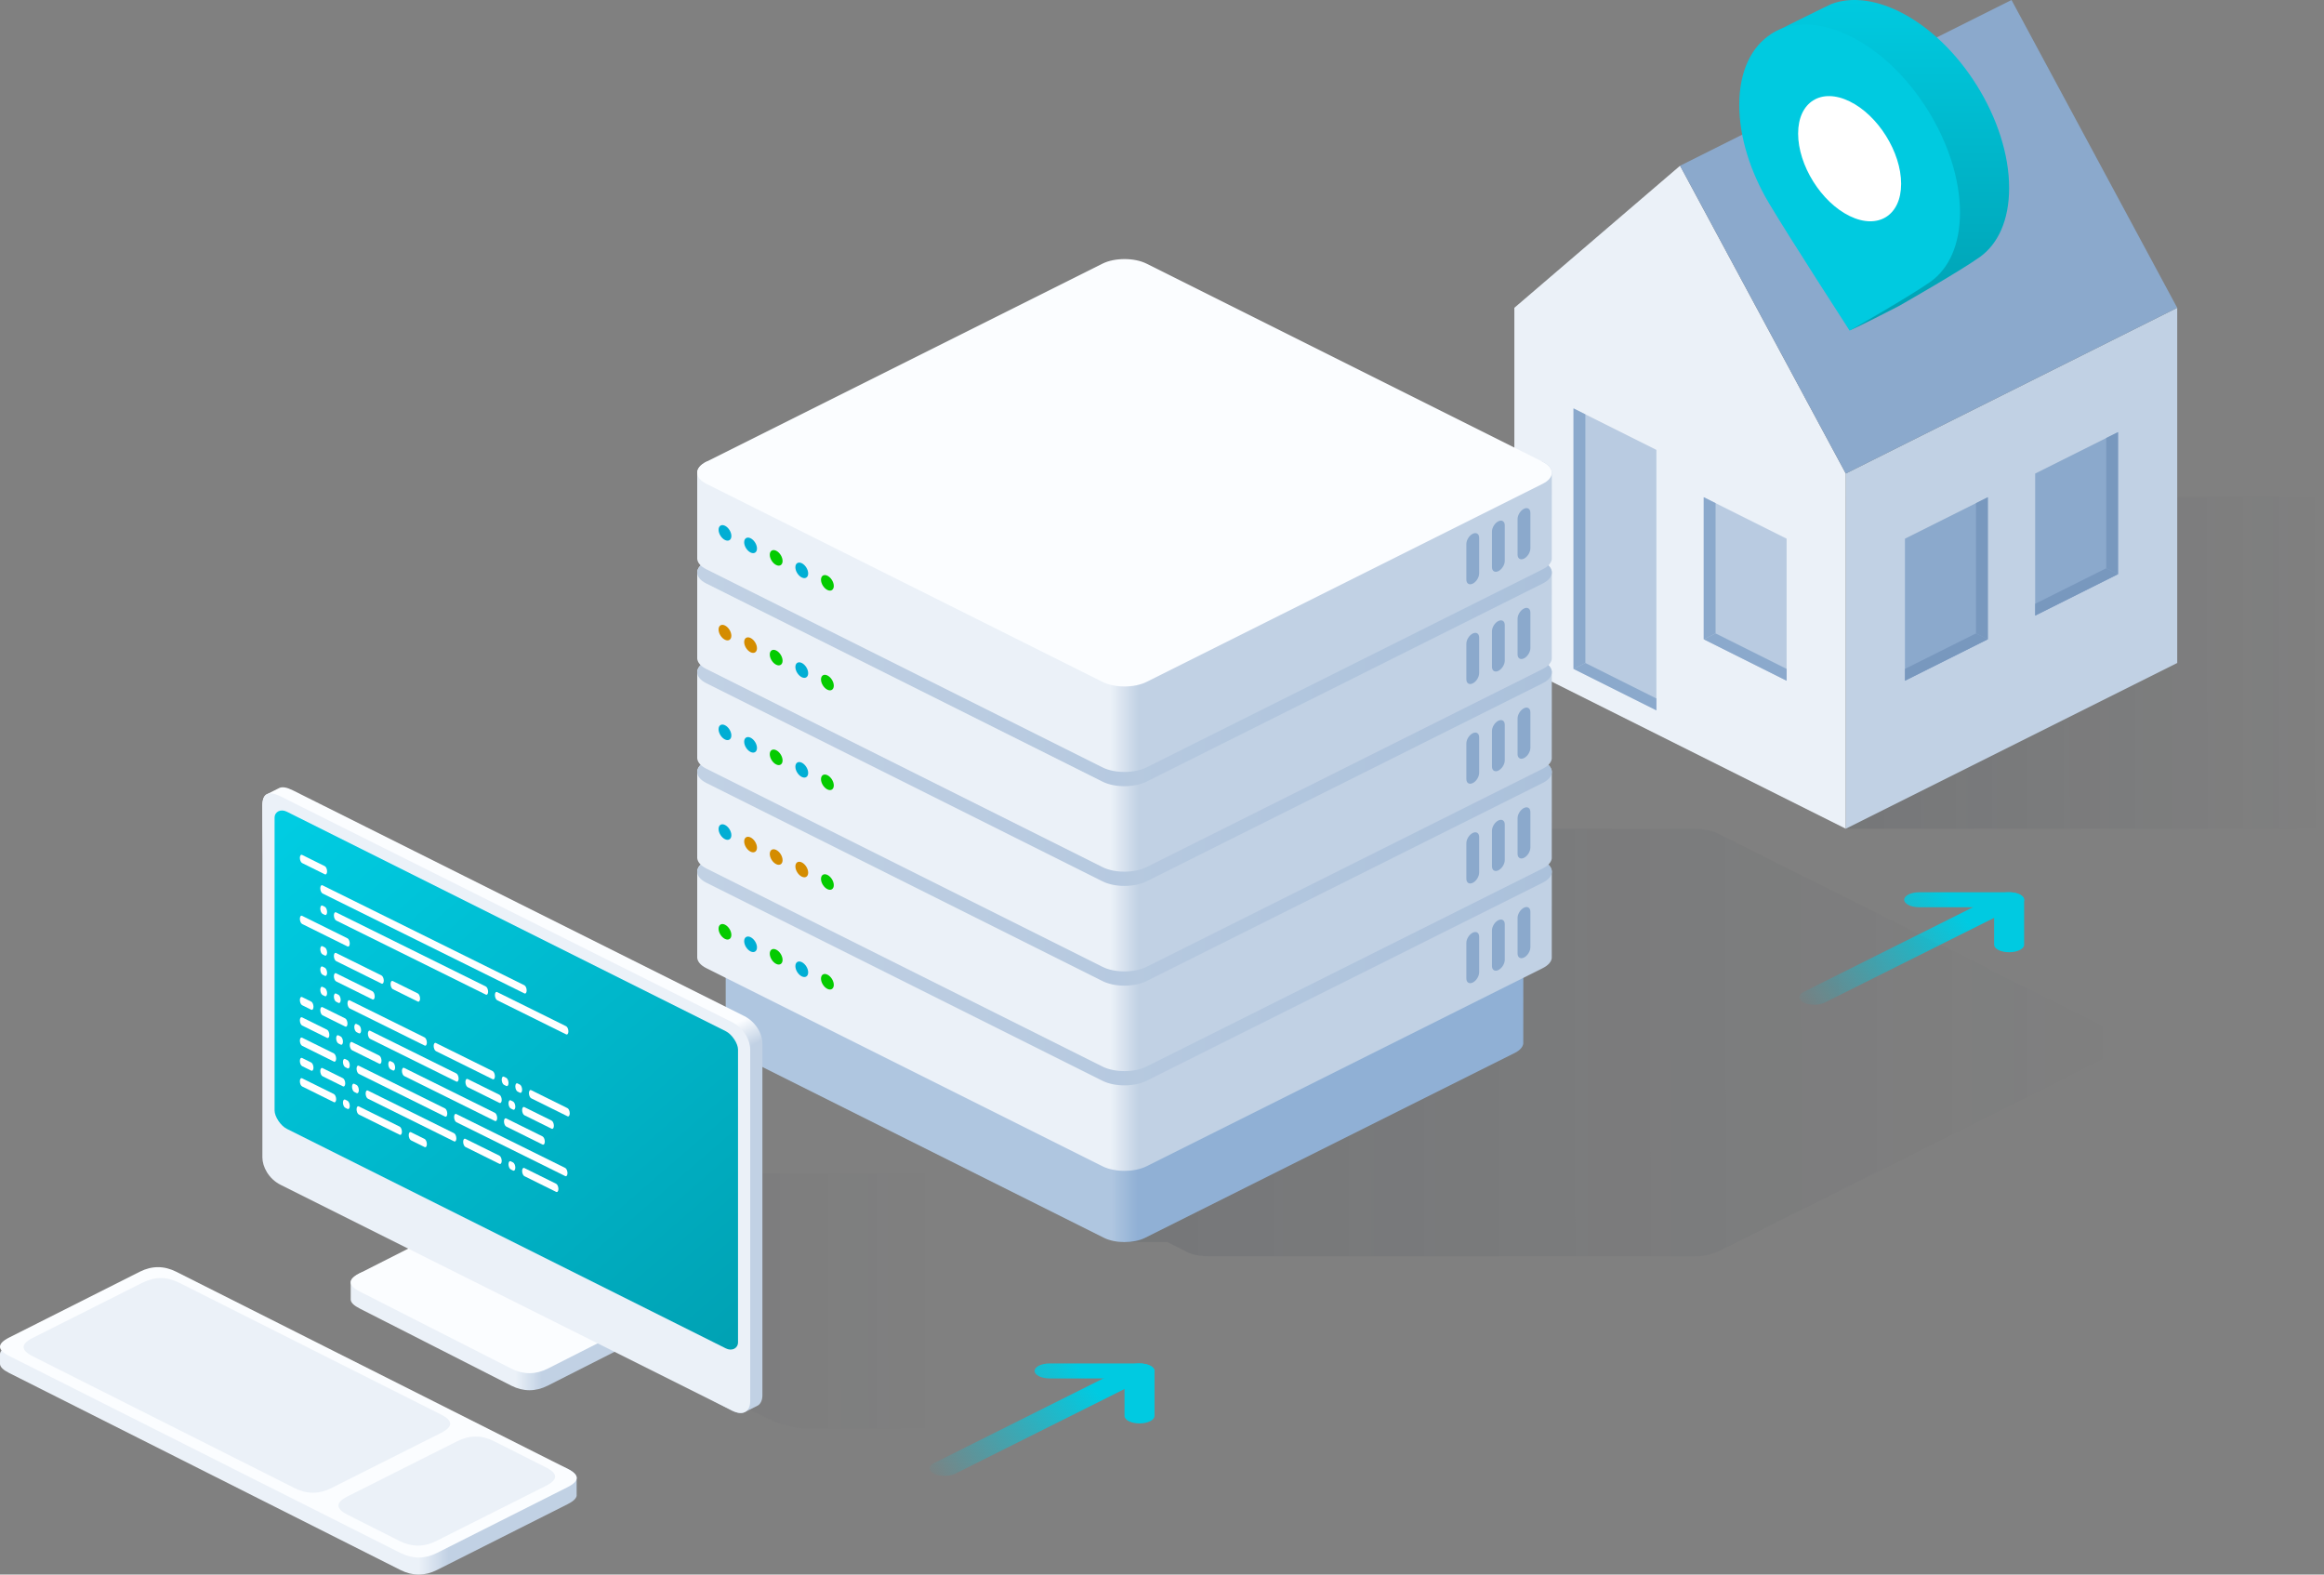<svg width="310" height="210" viewBox="0 0 310 210" fill="none" xmlns="http://www.w3.org/2000/svg">
<rect x="0" y="0" width="310" height="210" fill="#808080" stroke="none"/>
<path fill-rule="evenodd" clip-rule="evenodd" d="M153.414 182.133C154.195 182.524 154.195 183.157 153.414 183.547L127.414 196.547C126.633 196.938 125.366 196.938 124.585 196.547C123.804 196.157 123.804 195.524 124.585 195.133L150.585 182.133C151.366 181.743 152.633 181.743 153.414 182.133Z" fill="url(#paint0_linear_220_372)"/>
<path fill-rule="evenodd" clip-rule="evenodd" d="M138 182.84C138 182.288 138.895 181.84 140 181.84H152C153.104 181.84 154 182.288 154 182.84V188.84C154 189.392 153.104 189.84 152 189.84C150.895 189.84 150 189.392 150 188.84V183.84H140C138.895 183.84 138 183.392 138 182.84Z" fill="url(#paint1_linear_220_372)"/>
<path fill-rule="evenodd" clip-rule="evenodd" d="M269.414 119.293C270.195 119.683 270.195 120.317 269.414 120.707L243.414 133.707C242.633 134.098 241.366 134.098 240.585 133.707C239.804 133.317 239.804 132.683 240.585 132.293L266.585 119.293C267.366 118.902 268.633 118.902 269.414 119.293Z" fill="url(#paint2_linear_220_372)"/>
<path fill-rule="evenodd" clip-rule="evenodd" d="M254 120C254 119.448 254.895 119 256 119H268C269.104 119 270 119.448 270 120V126C270 126.552 269.104 127 268 127C266.895 127 266 126.552 266 126V121H256C254.895 121 254 120.552 254 120Z" fill="url(#paint3_linear_220_372)"/>
<path d="M246.21 66.315H310V110.526H246.21V66.315Z" fill="url(#paint4_linear_220_372)"/>
<path d="M246.211 110.526L202 88.421V41.052L224.105 22.105L246.211 63.158V110.526Z" fill="#EBF1F8"/>
<path d="M290.421 88.421L246.21 110.526V63.158L290.421 41.053V88.421Z" fill="#C1D1E4"/>
<path d="M268.316 0L224.105 22.105L246.21 63.158L290.421 41.053L268.316 0Z" fill="#8BA9CC"/>
<path d="M209.895 54.474V89.211L220.947 94.737V60L209.895 54.474Z" fill="#B9CBE1"/>
<path d="M211.474 88.421L209.895 89.21L220.947 94.737V93.158L211.474 88.421Z" fill="#8BA9CC"/>
<path d="M211.474 88.421L209.895 89.21V54.474L211.474 55.263V88.421Z" fill="#8BA9CC"/>
<path d="M227.263 66.315V85.263L238.316 90.789V71.842L227.263 66.315Z" fill="#B9CBE1"/>
<path d="M228.842 84.474L227.263 85.263L238.316 90.789V89.21L228.842 84.474Z" fill="#8BA9CC"/>
<path d="M228.842 84.473L227.263 85.263V66.315L228.842 67.105V84.473Z" fill="#8BA9CC"/>
<path d="M265.158 66.315V85.263L254.105 90.789V71.842L265.158 66.315Z" fill="#8BA9CC"/>
<path d="M263.579 84.474L265.158 85.263L254.105 90.789V89.21L263.579 84.474Z" fill="#7898BE"/>
<path d="M263.579 84.473L265.158 85.263V66.315L263.579 67.105V84.473Z" fill="#7898BE"/>
<path d="M282.526 57.632V76.579L271.473 82.105V63.158L282.526 57.632Z" fill="#8BA9CC"/>
<path d="M280.947 75.789L282.526 76.579L271.474 82.105V80.526L280.947 75.789Z" fill="#7898BE"/>
<path d="M280.947 75.79L282.526 76.579V57.632L280.947 58.421V75.79Z" fill="#7898BE"/>
<path d="M155.7 165.654H150L198.45 110.554H226C227.52 110.554 228.533 110.871 228.85 111.029L282.05 137.629C282.367 137.788 283 138.294 283 139.054C283 139.814 282.367 140.321 282.05 140.479L229.8 166.604C227.9 167.554 226.95 167.554 226 167.554H161.4C160.767 167.554 159.31 167.459 158.55 167.079L155.7 165.654Z" fill="url(#paint5_linear_220_372)"/>
<path d="M97.935 140.424C97.211 140.063 96.834 139.593 96.802 139.119C96.799 139.076 96.799 126.492 96.802 126.449C96.834 125.975 97.211 125.506 97.935 125.144L147.259 111.122C148.773 110.365 151.226 110.365 152.74 111.122L202.065 125.144C202.784 125.504 203.161 125.969 203.197 126.44C203.202 126.51 203.2 139.12 203.19 139.19C203.127 139.64 202.752 140.081 202.065 140.424L152.74 165.087C151.226 165.843 148.773 165.843 147.259 165.087L97.935 140.424Z" fill="url(#paint6_linear_220_372)"/>
<path d="M94.216 129.122C93.441 128.735 93.036 128.232 93.002 127.724C92.999 127.678 92.999 116.231 93.002 116.184C93.036 115.677 93.441 115.174 94.216 114.786L147.064 99.762C148.686 98.952 151.315 98.952 152.936 99.762L205.784 114.786C206.554 115.171 206.959 115.67 206.997 116.175C207.003 116.25 207 127.725 206.99 127.8C206.923 128.282 206.521 128.754 205.784 129.122L152.936 155.546C151.315 156.357 148.686 156.357 147.064 155.546L94.216 129.122Z" fill="url(#paint7_linear_220_372)"/>
<path d="M94.216 117.722C92.595 116.911 92.595 115.597 94.216 114.786L147.064 88.362C148.686 87.551 151.315 87.551 152.936 88.362L205.784 114.786C207.406 115.597 207.406 116.911 205.784 117.722L152.936 144.146C151.315 144.957 148.686 144.957 147.064 144.146L94.216 117.722Z" fill="url(#paint8_linear_220_372)"/>
<path d="M94.216 115.822C93.441 115.434 93.036 114.932 93.002 114.424C92.999 114.377 92.999 102.931 93.002 102.884C93.036 102.376 93.441 101.874 94.216 101.486L147.064 86.462C148.686 85.651 151.315 85.651 152.936 86.462L205.784 101.486C206.554 101.871 206.959 102.37 206.997 102.874C207.003 102.95 207 114.425 206.99 114.5C206.923 114.982 206.521 115.454 205.784 115.822L152.936 142.246C151.315 143.057 148.686 143.057 147.064 142.246L94.216 115.822Z" fill="url(#paint9_linear_220_372)"/>
<path d="M94.216 104.423C92.595 103.612 92.595 102.298 94.216 101.487L147.064 75.063C148.686 74.252 151.315 74.252 152.936 75.063L205.784 101.487C207.406 102.298 207.406 103.612 205.784 104.423L152.936 130.847C151.315 131.658 148.686 131.658 147.064 130.847L94.216 104.423Z" fill="url(#paint10_linear_220_372)"/>
<path d="M94.216 102.523C93.441 102.135 93.036 101.633 93.002 101.125C92.999 101.078 92.999 89.632 93.002 89.585C93.036 89.077 93.441 88.575 94.216 88.187L147.064 73.163C148.686 72.352 151.315 72.352 152.936 73.163L205.784 88.187C206.554 88.572 206.959 89.071 206.997 89.575C207.003 89.65 207 101.126 206.99 101.201C206.923 101.682 206.521 102.155 205.784 102.523L152.936 128.947C151.315 129.758 148.686 129.758 147.064 128.947L94.216 102.523Z" fill="url(#paint11_linear_220_372)"/>
<path d="M94.216 91.121C92.595 90.311 92.595 88.996 94.216 88.185L147.064 61.761C148.686 60.951 151.315 60.951 152.936 61.761L205.784 88.185C207.406 88.996 207.406 90.311 205.784 91.121L152.936 117.545C151.315 118.356 148.686 118.356 147.064 117.545L94.216 91.121Z" fill="url(#paint12_linear_220_372)"/>
<path d="M94.216 89.222C93.441 88.835 93.036 88.332 93.002 87.824C92.999 87.778 92.999 76.331 93.002 76.284C93.036 75.776 93.441 75.274 94.216 74.886L147.064 59.862C148.686 59.051 151.315 59.051 152.936 59.862L205.784 74.886C206.554 75.271 206.959 75.77 206.997 76.275C207.003 76.35 207 87.825 206.99 87.9C206.923 88.382 206.521 88.854 205.784 89.222L152.936 115.646C151.315 116.457 148.686 116.457 147.064 115.646L94.216 89.222Z" fill="url(#paint13_linear_220_372)"/>
<path d="M94.216 77.822C92.595 77.012 92.595 75.697 94.216 74.886L147.064 48.462C148.686 47.652 151.315 47.652 152.936 48.462L205.784 74.886C207.406 75.697 207.406 77.012 205.784 77.822L152.936 104.246C151.315 105.057 148.686 105.057 147.064 104.246L94.216 77.822Z" fill="url(#paint14_linear_220_372)"/>
<path d="M94.216 75.922C93.441 75.534 93.036 75.032 93.002 74.524C92.999 74.477 92.999 63.031 93.002 62.984C93.036 62.476 93.441 61.974 94.216 61.586L147.064 46.562C148.686 45.751 151.315 45.751 152.936 46.562L205.784 61.586C206.554 61.971 206.959 62.47 206.997 62.974C207.003 63.049 207 74.525 206.99 74.6C206.923 75.081 206.521 75.554 205.784 75.922L152.936 102.346C151.315 103.157 148.686 103.157 147.064 102.346L94.216 75.922Z" fill="url(#paint15_linear_220_372)"/>
<path d="M94.216 64.522C92.595 63.711 92.595 62.397 94.216 61.586L147.064 35.162C148.686 34.351 151.315 34.351 152.936 35.162L205.784 61.586C207.406 62.397 207.406 63.711 205.784 64.522L152.936 90.946C151.315 91.757 148.686 91.757 147.064 90.946L94.216 64.522Z" fill="#FBFDFF"/>
<path d="M268 25.071C268 29.372 266.511 32.559 264.074 34.293C261.385 36.207 253.277 40.823 253.277 40.823C253.277 40.823 246.835 44.158 246.744 44.017C244.146 39.975 244.281 26.8 242.48 23.761C240.044 19.65 238.554 15.01 238.554 10.709C238.554 5.845 233.907 5.681 236.934 4.157C237.208 4.019 244.045 0.62 244.337 0.513C246.816 -0.388 249.915 -0.131 253.277 1.509C261.408 5.475 268 16.024 268 25.071Z" fill="url(#paint16_linear_220_372)"/>
<path d="M261.446 28.346C261.446 32.646 259.957 35.833 257.52 37.568C254.831 39.481 246.723 44.098 246.723 44.098C246.723 44.098 238.615 31.573 235.926 27.036C233.49 22.925 232 18.285 232 13.984C232 4.937 238.592 0.818 246.723 4.784C254.854 8.75 261.446 19.299 261.446 28.346Z" fill="#00CAE0"/>
<path d="M253.594 24.517C253.594 28.739 250.518 30.661 246.724 28.81C242.929 26.959 239.853 22.037 239.853 17.815C239.853 13.593 242.929 11.671 246.724 13.521C250.518 15.372 253.594 20.295 253.594 24.517Z" fill="white"/>
<circle cx="0.95" cy="0.95" r="0.95" transform="matrix(0.899 0.438 0 1 95.852 69.704)" fill="#00AED4"/>
<circle cx="0.95" cy="0.95" r="0.95" transform="matrix(0.899 0.438 0 1 99.266 71.37)" fill="#00AED4"/>
<circle cx="0.95" cy="0.95" r="0.95" transform="matrix(0.899 0.438 0 1 102.682 73.037)" fill="#04CB00"/>
<circle cx="0.95" cy="0.95" r="0.95" transform="matrix(0.899 0.438 0 1 106.096 74.701)" fill="#00AED4"/>
<circle cx="0.95" cy="0.95" r="0.95" transform="matrix(0.899 0.438 0 1 109.513 76.367)" fill="#04CB00"/>
<circle cx="0.95" cy="0.95" r="0.95" transform="matrix(0.899 0.438 0 1 95.849 83.005)" fill="#D48C00"/>
<circle cx="0.95" cy="0.95" r="0.95" transform="matrix(0.899 0.438 0 1 99.266 84.672)" fill="#D48C00"/>
<circle cx="0.95" cy="0.95" r="0.95" transform="matrix(0.899 0.438 0 1 102.681 86.338)" fill="#04CB00"/>
<circle cx="0.95" cy="0.95" r="0.95" transform="matrix(0.899 0.438 0 1 106.096 88.002)" fill="#00AED4"/>
<circle cx="0.95" cy="0.95" r="0.95" transform="matrix(0.899 0.438 0 1 109.513 89.668)" fill="#04CB00"/>
<circle cx="0.95" cy="0.95" r="0.95" transform="matrix(0.899 0.438 0 1 95.849 96.305)" fill="#00AED4"/>
<circle cx="0.95" cy="0.95" r="0.95" transform="matrix(0.899 0.438 0 1 99.266 97.971)" fill="#00AED4"/>
<circle cx="0.95" cy="0.95" r="0.95" transform="matrix(0.899 0.438 0 1 102.681 99.638)" fill="#04CB00"/>
<circle cx="0.95" cy="0.95" r="0.95" transform="matrix(0.899 0.438 0 1 106.096 101.303)" fill="#00AED4"/>
<circle cx="0.95" cy="0.95" r="0.95" transform="matrix(0.899 0.438 0 1 109.513 102.969)" fill="#04CB00"/>
<circle cx="0.95" cy="0.95" r="0.95" transform="matrix(0.899 0.438 0 1 95.85 109.605)" fill="#00AED4"/>
<circle cx="0.95" cy="0.95" r="0.95" transform="matrix(0.899 0.438 0 1 99.266 111.271)" fill="#D48C00"/>
<circle cx="0.95" cy="0.95" r="0.95" transform="matrix(0.899 0.438 0 1 102.681 112.936)" fill="#D48C00"/>
<circle cx="0.95" cy="0.95" r="0.95" transform="matrix(0.899 0.438 0 1 106.097 114.602)" fill="#D48C00"/>
<circle cx="0.95" cy="0.95" r="0.95" transform="matrix(0.899 0.438 0 1 109.513 116.268)" fill="#04CB00"/>
<circle cx="0.95" cy="0.95" r="0.95" transform="matrix(0.899 0.438 0 1 95.85 122.906)" fill="#04CB00"/>
<circle cx="0.95" cy="0.95" r="0.95" transform="matrix(0.899 0.438 0 1 99.267 124.573)" fill="#00AED4"/>
<circle cx="0.95" cy="0.95" r="0.95" transform="matrix(0.899 0.438 0 1 102.681 126.237)" fill="#04CB00"/>
<circle cx="0.95" cy="0.95" r="0.95" transform="matrix(0.899 0.438 0 1 106.097 127.902)" fill="#00AED4"/>
<circle cx="0.95" cy="0.95" r="0.95" transform="matrix(0.899 0.438 0 1 109.513 129.568)" fill="#04CB00"/>
<path d="M202.43 69.223C202.43 68.698 202.812 68.087 203.284 67.856C203.755 67.626 204.138 67.865 204.138 68.39V73.14C204.138 73.665 203.755 74.276 203.284 74.507C202.812 74.737 202.43 74.498 202.43 73.973V69.223Z" fill="#8BA9CC"/>
<path d="M199.015 70.889C199.015 70.364 199.397 69.752 199.868 69.522C200.34 69.292 200.722 69.531 200.722 70.056V74.806C200.722 75.331 200.34 75.942 199.868 76.172C199.397 76.402 199.015 76.163 199.015 75.639V70.889Z" fill="#8BA9CC"/>
<path d="M195.599 72.555C195.599 72.03 195.981 71.418 196.453 71.188C196.925 70.958 197.307 71.197 197.307 71.722V76.472C197.307 76.996 196.925 77.608 196.453 77.838C195.981 78.068 195.599 77.829 195.599 77.305V72.555Z" fill="#8BA9CC"/>
<path d="M202.43 82.524C202.43 81.999 202.812 81.387 203.284 81.157C203.755 80.927 204.138 81.166 204.138 81.691V86.441C204.138 86.966 203.755 87.577 203.284 87.807C202.812 88.037 202.43 87.799 202.43 87.274V82.524Z" fill="#8BA9CC"/>
<path d="M199.015 84.19C199.015 83.665 199.397 83.053 199.868 82.823C200.34 82.593 200.722 82.832 200.722 83.357V88.107C200.722 88.632 200.34 89.243 199.868 89.473C199.397 89.703 199.015 89.464 199.015 88.94V84.19Z" fill="#8BA9CC"/>
<path d="M195.599 85.856C195.599 85.331 195.981 84.719 196.453 84.489C196.925 84.259 197.307 84.498 197.307 85.023V89.773C197.307 90.297 196.925 90.909 196.453 91.139C195.981 91.369 195.599 91.13 195.599 90.606V85.856Z" fill="#8BA9CC"/>
<path d="M202.43 95.824C202.43 95.299 202.812 94.688 203.284 94.458C203.755 94.228 204.138 94.466 204.138 94.991V99.741C204.138 100.266 203.755 100.878 203.284 101.108C202.812 101.338 202.43 101.099 202.43 100.574V95.824Z" fill="#8BA9CC"/>
<path d="M199.015 97.49C199.015 96.965 199.397 96.353 199.868 96.123C200.34 95.893 200.722 96.132 200.722 96.657V101.407C200.722 101.932 200.34 102.543 199.868 102.773C199.397 103.003 199.015 102.765 199.015 102.24V97.49Z" fill="#8BA9CC"/>
<path d="M195.599 99.156C195.599 98.631 195.981 98.019 196.453 97.789C196.925 97.559 197.307 97.798 197.307 98.323V103.073C197.307 103.597 196.925 104.209 196.453 104.439C195.981 104.669 195.599 104.43 195.599 103.906V99.156Z" fill="#8BA9CC"/>
<path d="M202.43 109.124C202.43 108.6 202.812 107.988 203.284 107.758C203.755 107.528 204.138 107.767 204.138 108.292V113.042C204.138 113.566 203.755 114.178 203.284 114.408C202.812 114.638 202.43 114.399 202.43 113.874V109.124Z" fill="#8BA9CC"/>
<path d="M199.015 110.79C199.015 110.266 199.397 109.654 199.868 109.424C200.34 109.194 200.722 109.433 200.722 109.957V114.707C200.722 115.232 200.34 115.844 199.868 116.074C199.397 116.304 199.015 116.065 199.015 115.54V110.79Z" fill="#8BA9CC"/>
<path d="M195.599 112.456C195.599 111.931 195.981 111.32 196.453 111.09C196.925 110.86 197.307 111.099 197.307 111.623V116.373C197.307 116.898 196.925 117.51 196.453 117.74C195.981 117.97 195.599 117.731 195.599 117.206V112.456Z" fill="#8BA9CC"/>
<path d="M202.43 122.423C202.43 121.899 202.812 121.287 203.284 121.057C203.755 120.827 204.138 121.066 204.138 121.591V126.341C204.138 126.865 203.755 127.477 203.284 127.707C202.812 127.937 202.43 127.698 202.43 127.173V122.423Z" fill="#8BA9CC"/>
<path d="M199.015 124.089C199.015 123.565 199.397 122.953 199.868 122.723C200.34 122.493 200.722 122.732 200.722 123.256V128.006C200.722 128.531 200.34 129.143 199.868 129.373C199.397 129.603 199.015 129.364 199.015 128.839V124.089Z" fill="#8BA9CC"/>
<path d="M195.599 125.755C195.599 125.23 195.981 124.619 196.453 124.389C196.925 124.159 197.307 124.397 197.307 124.922V129.672C197.307 130.197 196.925 130.809 196.453 131.039C195.981 131.269 195.599 131.03 195.599 130.505V125.755Z" fill="#8BA9CC"/>
<path d="M16.636 171.887C18.263 171.069 19.89 171.069 21.516 171.887C23.143 172.705 74.081 195.069 75.708 195.887C76.451 196.261 76.855 196.635 76.919 197.009C76.931 197.08 76.931 199.423 76.919 199.493C76.855 199.867 76.451 200.241 75.708 200.615C74.081 201.433 59.918 208.568 58.291 209.386C56.665 210.204 55.038 210.204 53.411 209.386C51.784 208.568 2.846 183.931 1.22 183.113C0.433 182.717 0.027 182.322 0.001 181.926C-0.001 181.899 -0.001 180.599 0.001 180.572C0.027 180.177 0.433 179.781 1.22 179.385C2.521 178.731 4.706 177.887 16.636 171.887Z" fill="url(#paint17_linear_220_372)"/>
<path d="M23.516 169.614C21.89 168.795 20.263 168.795 18.636 169.614C6.706 175.614 2.521 177.73 1.22 178.385C-0.407 179.203 -0.407 180.021 1.22 180.84C2.846 181.658 51.784 206.295 53.411 207.113C55.038 207.931 56.665 207.931 58.291 207.113C59.918 206.295 74.081 199.16 75.708 198.342C77.334 197.524 77.334 196.705 75.708 195.887C74.081 195.069 25.143 170.432 23.516 169.614Z" fill="#FBFDFF"/>
<path d="M65.89 192.205C64.263 191.387 62.636 191.387 61.009 192.205L46.368 199.569C44.741 200.387 44.741 201.205 46.368 202.023C47.995 202.841 51.679 204.706 53.306 205.524C54.933 206.343 56.559 206.343 58.186 205.524L72.827 198.161C74.454 197.342 74.454 196.524 72.827 195.706C71.201 194.888 67.516 193.023 65.89 192.205Z" fill="#EBF1F8"/>
<path d="M23.889 171.069C22.262 170.251 20.636 170.251 19.009 171.069L4.368 178.433C2.741 179.251 2.741 180.069 4.368 180.888C5.995 181.706 37.679 197.653 39.306 198.471C40.932 199.29 42.559 199.29 44.186 198.471L58.827 191.108C60.454 190.289 60.454 189.471 58.827 188.653C57.2 187.835 25.516 171.887 23.889 171.069Z" fill="#EBF1F8"/>
<path d="M110.5 190.5H125V156.5H44.5C40.5 156.5 37.5 157 41.5 159C45.5 161 98 187 102 189C106 191 109 190.5 110.5 190.5Z" fill="url(#paint18_linear_220_372)"/>
<path d="M57.417 168.3C57.417 168.3 60.671 167.482 62.297 168.3C63.924 169.118 80.862 174.482 82.489 175.301C83.232 175.675 83.636 176.049 83.7 176.423C83.712 176.493 83.712 178.836 83.7 178.906C83.636 179.28 83.232 179.654 82.489 180.028C80.862 180.846 74.699 183.981 73.073 184.799C71.446 185.618 69.819 185.618 68.192 184.799C66.565 183.981 49.628 175.344 48.001 174.526C47.214 174.13 46.808 173.735 46.782 173.339C46.78 173.312 46.78 171.012 46.782 170.985C46.808 170.59 47.214 170.194 48.001 169.798C49.302 169.144 57.417 168.3 57.417 168.3Z" fill="url(#paint19_linear_220_372)"/>
<path d="M62.297 165.027C60.671 164.209 59.044 164.209 57.417 165.027C57.417 165.027 49.302 169.144 48.001 169.798C46.374 170.616 46.374 171.435 48.001 172.253C49.628 173.071 66.565 181.708 68.192 182.526C69.819 183.344 71.446 183.344 73.073 182.526C74.699 181.708 80.862 178.573 82.489 177.755C84.116 176.937 84.116 176.118 82.489 175.3C80.862 174.482 63.924 165.845 62.297 165.027Z" fill="#FBFDFF"/>
<path d="M99.258 135.502L39.066 105.407C38.284 105.015 37.69 104.906 37.284 105.08C37.254 105.093 35.598 105.92 35.57 105.936C35.19 106.152 34.999 106.654 34.999 107.44C34.999 121.675 36.626 152.574 36.626 153.55C36.626 154.77 37.44 156.397 39.066 157.211C40.693 158.024 96.004 187.306 97.631 188.12C98.381 188.495 98.958 188.524 99.362 188.327C99.41 188.304 101.082 187.464 101.125 187.434C101.507 187.173 101.698 186.677 101.698 186.086V139.163C101.698 137.943 100.885 136.316 99.258 135.502Z" fill="url(#paint20_linear_220_372)"/>
<path d="M37.44 106.22C35.813 105.406 34.999 105.813 34.999 107.44V154.363C34.999 155.583 35.813 157.21 37.44 158.024L97.631 188.119C99.258 188.933 100.071 188.119 100.071 186.899V139.976C100.071 138.756 99.258 137.129 97.631 136.315L37.44 106.22Z" fill="#EBF1F8"/>
<path d="M36.627 109.066C36.627 108.253 37.44 107.846 38.253 108.253L96.818 137.535C97.631 137.942 98.445 139.162 98.445 139.975V179.018C98.445 179.832 97.631 180.238 96.818 179.832L38.253 150.549C37.44 150.143 36.627 148.923 36.627 148.109V109.066Z" fill="url(#paint21_linear_220_372)"/>
<path d="M66.016 132.707C66.016 132.408 66.152 132.233 66.319 132.315L75.516 136.868C75.683 136.95 75.818 137.26 75.818 137.559C75.818 137.858 75.683 138.034 75.516 137.951L66.319 133.399C66.152 133.316 66.016 133.007 66.016 132.707Z" fill="white"/>
<path d="M57.848 139.498C57.848 139.199 57.984 139.024 58.151 139.106L65.714 142.85C65.881 142.933 66.016 143.242 66.016 143.541C66.016 143.841 65.881 144.016 65.714 143.933L58.151 140.19C57.984 140.107 57.848 139.797 57.848 139.498Z" fill="white"/>
<path d="M43.025 134.328C42.858 134.245 42.722 134.42 42.722 134.72C42.722 135.019 42.858 135.328 43.025 135.411L46.05 136.908C46.217 136.991 46.352 136.816 46.352 136.517C46.352 136.217 46.217 135.908 46.05 135.825L43.025 134.328Z" fill="white"/>
<path d="M62.386 143.911C62.219 143.829 62.084 144.004 62.084 144.303C62.084 144.602 62.219 144.912 62.386 144.995L66.621 147.091C66.788 147.174 66.924 146.998 66.924 146.699C66.924 146.4 66.788 146.09 66.621 146.008L62.386 143.911Z" fill="white"/>
<path d="M69.647 148.047C69.647 147.748 69.782 147.572 69.949 147.655L73.579 149.452C73.746 149.534 73.882 149.844 73.882 150.143C73.882 150.442 73.746 150.618 73.579 150.535L69.949 148.738C69.782 148.656 69.647 148.346 69.647 148.047Z" fill="white"/>
<path d="M40.302 135.688C40.135 135.606 39.999 135.781 39.999 136.08C39.999 136.38 40.135 136.689 40.302 136.772L43.63 138.419C43.797 138.502 43.932 138.326 43.932 138.027C43.932 137.728 43.797 137.418 43.63 137.336L40.302 135.688Z" fill="white"/>
<path d="M67.226 149.557C67.226 149.258 67.362 149.083 67.529 149.165L72.369 151.561C72.536 151.644 72.672 151.954 72.672 152.253C72.672 152.552 72.536 152.727 72.369 152.645L67.529 150.249C67.362 150.166 67.226 149.857 67.226 149.557Z" fill="white"/>
<path d="M40.302 138.397C40.135 138.314 39.999 138.49 39.999 138.789C39.999 139.088 40.135 139.398 40.302 139.48L44.537 141.577C44.704 141.659 44.84 141.484 44.84 141.185C44.84 140.886 44.704 140.576 44.537 140.493L40.302 138.397Z" fill="white"/>
<path d="M60.571 148.971C60.571 148.672 60.706 148.497 60.873 148.58L75.394 155.767C75.561 155.85 75.697 156.16 75.697 156.459C75.697 156.758 75.561 156.933 75.394 156.851L60.873 149.663C60.706 149.58 60.571 149.271 60.571 148.971Z" fill="white"/>
<path d="M42.722 142.845C42.722 142.546 42.858 142.37 43.025 142.453L45.747 143.801C45.914 143.884 46.05 144.193 46.05 144.492C46.05 144.791 45.914 144.967 45.747 144.884L43.025 143.537C42.858 143.454 42.722 143.144 42.722 142.845Z" fill="white"/>
<path d="M61.781 152.279C61.781 151.98 61.916 151.804 62.084 151.887L66.621 154.133C66.788 154.216 66.924 154.525 66.924 154.825C66.924 155.124 66.788 155.299 66.621 155.217L62.084 152.97C61.916 152.888 61.781 152.578 61.781 152.279Z" fill="white"/>
<path d="M69.647 156.172C69.647 155.873 69.782 155.698 69.949 155.78L74.184 157.877C74.352 157.959 74.487 158.269 74.487 158.568C74.487 158.867 74.352 159.043 74.184 158.96L69.949 156.864C69.782 156.781 69.647 156.471 69.647 156.172Z" fill="white"/>
<path d="M39.999 144.206C39.999 143.907 40.135 143.731 40.302 143.814L44.537 145.91C44.704 145.993 44.84 146.303 44.84 146.602C44.84 146.901 44.704 147.076 44.537 146.994L40.302 144.897C40.135 144.815 39.999 144.505 39.999 144.206Z" fill="white"/>
<path d="M47.562 147.949C47.562 147.65 47.698 147.475 47.865 147.558L53.31 150.253C53.477 150.336 53.613 150.645 53.613 150.944C53.613 151.244 53.477 151.419 53.31 151.336L47.865 148.641C47.698 148.558 47.562 148.249 47.562 147.949Z" fill="white"/>
<path d="M44.537 122.076C44.537 121.776 44.673 121.601 44.84 121.684L64.806 131.567C64.973 131.649 65.109 131.959 65.109 132.258C65.109 132.557 64.973 132.733 64.806 132.65L44.84 122.767C44.673 122.684 44.537 122.375 44.537 122.076Z" fill="white"/>
<path d="M44.537 127.493C44.537 127.193 44.673 127.018 44.84 127.101L50.89 130.096C51.057 130.178 51.193 130.488 51.193 130.787C51.193 131.086 51.057 131.262 50.89 131.179L44.84 128.184C44.673 128.101 44.537 127.792 44.537 127.493Z" fill="white"/>
<path d="M44.537 130.201C44.537 129.902 44.673 129.726 44.84 129.809L49.68 132.205C49.847 132.288 49.983 132.597 49.983 132.896C49.983 133.196 49.847 133.371 49.68 133.288L44.84 130.893C44.673 130.81 44.537 130.5 44.537 130.201Z" fill="white"/>
<path d="M46.352 133.808C46.352 133.509 46.488 133.333 46.655 133.416L56.638 138.358C56.805 138.44 56.941 138.75 56.941 139.049C56.941 139.348 56.805 139.524 56.638 139.441L46.655 134.499C46.488 134.417 46.352 134.107 46.352 133.808Z" fill="white"/>
<path d="M70.554 145.788C70.554 145.488 70.69 145.313 70.857 145.396L75.697 147.792C75.864 147.874 75.999 148.184 75.999 148.483C75.999 148.782 75.864 148.958 75.697 148.875L70.857 146.479C70.69 146.396 70.554 146.087 70.554 145.788Z" fill="white"/>
<path d="M49.075 137.864C49.075 137.565 49.211 137.39 49.378 137.472L60.873 143.163C61.041 143.245 61.176 143.555 61.176 143.854C61.176 144.153 61.041 144.329 60.873 144.246L49.378 138.556C49.211 138.473 49.075 138.163 49.075 137.864Z" fill="white"/>
<path d="M48.773 145.84C48.773 145.541 48.908 145.365 49.075 145.448L60.571 151.138C60.738 151.221 60.873 151.531 60.873 151.83C60.873 152.129 60.738 152.304 60.571 152.222L49.075 146.531C48.908 146.449 48.773 146.139 48.773 145.84Z" fill="white"/>
<path d="M46.655 139.375C46.655 139.076 46.79 138.9 46.958 138.983L50.588 140.78C50.755 140.862 50.89 141.172 50.89 141.471C50.89 141.77 50.755 141.946 50.588 141.863L46.958 140.066C46.79 139.984 46.655 139.674 46.655 139.375Z" fill="white"/>
<path d="M53.613 142.819C53.613 142.52 53.748 142.344 53.916 142.427L66.016 148.417C66.183 148.499 66.319 148.809 66.319 149.108C66.319 149.407 66.183 149.583 66.016 149.5L53.916 143.51C53.748 143.428 53.613 143.118 53.613 142.819Z" fill="white"/>
<path d="M47.562 142.532C47.562 142.233 47.698 142.058 47.865 142.141L59.361 147.831C59.528 147.914 59.663 148.223 59.663 148.522C59.663 148.821 59.528 148.997 59.361 148.914L47.865 143.224C47.698 143.141 47.562 142.832 47.562 142.532Z" fill="white"/>
<path d="M67.831 155.274C67.831 154.975 67.967 154.799 68.134 154.882L68.436 155.032C68.604 155.114 68.739 155.424 68.739 155.723C68.739 156.022 68.604 156.198 68.436 156.115L68.134 155.965C67.967 155.883 67.831 155.573 67.831 155.274Z" fill="white"/>
<path d="M39.999 141.497C39.999 141.198 40.135 141.023 40.302 141.105L41.512 141.704C41.679 141.787 41.815 142.097 41.815 142.396C41.815 142.695 41.679 142.87 41.512 142.788L40.302 142.189C40.135 142.106 39.999 141.797 39.999 141.497Z" fill="white"/>
<path d="M39.999 133.372C39.999 133.073 40.135 132.897 40.302 132.98L41.512 133.579C41.679 133.662 41.815 133.971 41.815 134.27C41.815 134.57 41.679 134.745 41.512 134.662L40.302 134.063C40.135 133.981 39.999 133.671 39.999 133.372Z" fill="white"/>
<path d="M42.722 121.177C42.722 120.878 42.858 120.702 43.025 120.785L43.327 120.935C43.494 121.018 43.63 121.327 43.63 121.626C43.63 121.926 43.494 122.101 43.327 122.018L43.025 121.869C42.858 121.786 42.722 121.476 42.722 121.177Z" fill="white"/>
<path d="M42.722 126.594C42.722 126.295 42.858 126.119 43.025 126.202L43.327 126.352C43.494 126.435 43.63 126.744 43.63 127.043C43.63 127.343 43.494 127.518 43.327 127.435L43.025 127.286C42.858 127.203 42.722 126.893 42.722 126.594Z" fill="white"/>
<path d="M42.722 129.303C42.722 129.003 42.858 128.828 43.025 128.911L43.327 129.06C43.494 129.143 43.63 129.453 43.63 129.752C43.63 130.051 43.494 130.226 43.327 130.144L43.025 129.994C42.858 129.911 42.722 129.602 42.722 129.303Z" fill="white"/>
<path d="M42.722 132.011C42.722 131.712 42.858 131.536 43.025 131.619L43.327 131.769C43.494 131.852 43.63 132.161 43.63 132.46C43.63 132.76 43.494 132.935 43.327 132.852L43.025 132.703C42.858 132.62 42.722 132.31 42.722 132.011Z" fill="white"/>
<path d="M44.537 132.91C44.537 132.61 44.673 132.435 44.84 132.518L45.142 132.667C45.309 132.75 45.445 133.06 45.445 133.359C45.445 133.658 45.309 133.833 45.142 133.751L44.84 133.601C44.673 133.518 44.537 133.209 44.537 132.91Z" fill="white"/>
<path d="M66.924 143.991C66.924 143.691 67.059 143.516 67.226 143.599L67.529 143.748C67.696 143.831 67.831 144.141 67.831 144.44C67.831 144.739 67.696 144.915 67.529 144.832L67.226 144.682C67.059 144.599 66.924 144.29 66.924 143.991Z" fill="white"/>
<path d="M68.739 144.889C68.739 144.59 68.874 144.414 69.041 144.497L69.344 144.647C69.511 144.73 69.647 145.039 69.647 145.338C69.647 145.637 69.511 145.813 69.344 145.73L69.041 145.581C68.874 145.498 68.739 145.188 68.739 144.889Z" fill="white"/>
<path d="M47.26 136.966C47.26 136.667 47.395 136.491 47.562 136.574L47.865 136.724C48.032 136.806 48.168 137.116 48.168 137.415C48.168 137.714 48.032 137.89 47.865 137.807L47.562 137.657C47.395 137.574 47.26 137.265 47.26 136.966Z" fill="white"/>
<path d="M67.831 147.148C67.831 146.849 67.967 146.674 68.134 146.756L68.436 146.906C68.604 146.989 68.739 147.298 68.739 147.598C68.739 147.897 68.604 148.072 68.436 147.99L68.134 147.84C67.967 147.757 67.831 147.448 67.831 147.148Z" fill="white"/>
<path d="M44.84 138.476C44.84 138.177 44.975 138.002 45.142 138.084L45.445 138.234C45.612 138.317 45.747 138.626 45.747 138.926C45.747 139.225 45.612 139.4 45.445 139.317L45.142 139.168C44.975 139.085 44.84 138.775 44.84 138.476Z" fill="white"/>
<path d="M51.798 141.92C51.798 141.621 51.933 141.446 52.1 141.528L52.403 141.678C52.57 141.761 52.705 142.07 52.705 142.37C52.705 142.669 52.57 142.844 52.403 142.762L52.1 142.612C51.933 142.529 51.798 142.22 51.798 141.92Z" fill="white"/>
<path d="M45.747 141.634C45.747 141.335 45.883 141.159 46.05 141.242L46.352 141.392C46.52 141.475 46.655 141.784 46.655 142.083C46.655 142.382 46.52 142.558 46.352 142.475L46.05 142.325C45.883 142.243 45.747 141.933 45.747 141.634Z" fill="white"/>
<path d="M46.958 144.941C46.958 144.642 47.093 144.467 47.26 144.55L47.562 144.699C47.73 144.782 47.865 145.092 47.865 145.391C47.865 145.69 47.73 145.865 47.562 145.783L47.26 145.633C47.093 145.55 46.958 145.241 46.958 144.941Z" fill="white"/>
<path d="M45.747 147.051C45.747 146.752 45.883 146.576 46.05 146.659L46.352 146.809C46.52 146.891 46.655 147.201 46.655 147.5C46.655 147.799 46.52 147.975 46.352 147.892L46.05 147.742C45.883 147.66 45.747 147.35 45.747 147.051Z" fill="white"/>
<path d="M52.1 131.236C52.1 130.937 52.236 130.761 52.403 130.844L55.731 132.491C55.898 132.574 56.033 132.884 56.033 133.183C56.033 133.482 55.898 133.657 55.731 133.575L52.403 131.928C52.236 131.845 52.1 131.535 52.1 131.236Z" fill="white"/>
<path d="M39.999 114.412C39.999 114.113 40.135 113.938 40.302 114.02L43.327 115.518C43.494 115.601 43.63 115.91 43.63 116.209C43.63 116.508 43.494 116.684 43.327 116.601L40.302 115.104C40.135 115.021 39.999 114.712 39.999 114.412Z" fill="white"/>
<path d="M42.722 118.469C42.722 118.169 42.858 117.994 43.025 118.077L69.949 131.404C70.116 131.487 70.252 131.796 70.252 132.095C70.252 132.394 70.116 132.57 69.949 132.487L43.025 119.16C42.858 119.077 42.722 118.768 42.722 118.469Z" fill="white"/>
<path d="M54.52 151.394C54.52 151.094 54.656 150.919 54.823 151.002L56.638 151.9C56.805 151.983 56.941 152.292 56.941 152.592C56.941 152.891 56.805 153.066 56.638 152.983L54.823 152.085C54.656 152.002 54.52 151.693 54.52 151.394Z" fill="white"/>
<path d="M40.302 122.146C40.135 122.063 39.999 122.239 39.999 122.538C39.999 122.837 40.135 123.147 40.302 123.229L46.352 126.224C46.52 126.307 46.655 126.131 46.655 125.832C46.655 125.533 46.52 125.224 46.352 125.141L40.302 122.146Z" fill="white"/>
<defs>
<linearGradient id="paint0_linear_220_372" x1="143.5" y1="181.84" x2="123.25" y2="196.84" gradientUnits="userSpaceOnUse">
<stop stop-color="#00CAE1"/>
<stop offset="1" stop-color="#00CBE1" stop-opacity="0"/>
</linearGradient>
<linearGradient id="paint1_linear_220_372" x1="143.5" y1="181.84" x2="123.25" y2="196.84" gradientUnits="userSpaceOnUse">
<stop stop-color="#00CAE1"/>
<stop offset="1" stop-color="#00CBE1" stop-opacity="0"/>
</linearGradient>
<linearGradient id="paint2_linear_220_372" x1="259.5" y1="119" x2="239.25" y2="134" gradientUnits="userSpaceOnUse">
<stop stop-color="#00CAE1"/>
<stop offset="1" stop-color="#00CBE1" stop-opacity="0"/>
</linearGradient>
<linearGradient id="paint3_linear_220_372" x1="259.5" y1="119" x2="239.25" y2="134" gradientUnits="userSpaceOnUse">
<stop stop-color="#00CAE1"/>
<stop offset="1" stop-color="#00CBE1" stop-opacity="0"/>
</linearGradient>
<linearGradient id="paint4_linear_220_372" x1="248.917" y1="90.14" x2="310" y2="90.069" gradientUnits="userSpaceOnUse">
<stop stop-color="#202D3F" stop-opacity="0.1"/>
<stop offset="1" stop-color="#202D3F" stop-opacity="0"/>
</linearGradient>
<linearGradient id="paint5_linear_220_372" x1="154.75" y1="141.271" x2="283" y2="141.039" gradientUnits="userSpaceOnUse">
<stop stop-color="#202D3F" stop-opacity="0.1"/>
<stop offset="1" stop-color="#202D3F" stop-opacity="0"/>
</linearGradient>
<linearGradient id="paint6_linear_220_372" x1="148.226" y1="154.001" x2="151.773" y2="154.001" gradientUnits="userSpaceOnUse">
<stop stop-color="#AFC6E0"/>
<stop offset="1" stop-color="#90B0D5"/>
</linearGradient>
<linearGradient id="paint7_linear_220_372" x1="148.1" y1="145.704" x2="151.9" y2="145.704" gradientUnits="userSpaceOnUse">
<stop stop-color="#EBF1F8"/>
<stop offset="1" stop-color="#C1D1E4"/>
</linearGradient>
<linearGradient id="paint8_linear_220_372" x1="93" y1="116.254" x2="207" y2="116.254" gradientUnits="userSpaceOnUse">
<stop stop-color="#C1D1E4"/>
<stop offset="1" stop-color="#ABC1DB"/>
</linearGradient>
<linearGradient id="paint9_linear_220_372" x1="148.1" y1="132.404" x2="151.9" y2="132.404" gradientUnits="userSpaceOnUse">
<stop stop-color="#EBF1F8"/>
<stop offset="1" stop-color="#C1D1E4"/>
</linearGradient>
<linearGradient id="paint10_linear_220_372" x1="93" y1="102.955" x2="207" y2="102.955" gradientUnits="userSpaceOnUse">
<stop stop-color="#C1D1E4"/>
<stop offset="1" stop-color="#ABC1DB"/>
</linearGradient>
<linearGradient id="paint11_linear_220_372" x1="148.1" y1="119.105" x2="151.9" y2="119.105" gradientUnits="userSpaceOnUse">
<stop stop-color="#EBF1F8"/>
<stop offset="1" stop-color="#C1D1E4"/>
</linearGradient>
<linearGradient id="paint12_linear_220_372" x1="93" y1="89.653" x2="207" y2="89.653" gradientUnits="userSpaceOnUse">
<stop stop-color="#C1D1E4"/>
<stop offset="1" stop-color="#ABC1DB"/>
</linearGradient>
<linearGradient id="paint13_linear_220_372" x1="148.1" y1="105.804" x2="151.9" y2="105.804" gradientUnits="userSpaceOnUse">
<stop stop-color="#EBF1F8"/>
<stop offset="1" stop-color="#C1D1E4"/>
</linearGradient>
<linearGradient id="paint14_linear_220_372" x1="93" y1="76.354" x2="207" y2="76.354" gradientUnits="userSpaceOnUse">
<stop stop-color="#C1D1E4"/>
<stop offset="1" stop-color="#ABC1DB"/>
</linearGradient>
<linearGradient id="paint15_linear_220_372" x1="148.1" y1="92.504" x2="151.9" y2="92.504" gradientUnits="userSpaceOnUse">
<stop stop-color="#EBF1F8"/>
<stop offset="1" stop-color="#C1D1E4"/>
</linearGradient>
<linearGradient id="paint16_linear_220_372" x1="253.277" y1="-6.30445e-08" x2="253.277" y2="40.823" gradientUnits="userSpaceOnUse">
<stop stop-color="#00CAE0"/>
<stop offset="1" stop-color="#00A3B5"/>
</linearGradient>
<linearGradient id="paint17_linear_220_372" x1="59.857" y1="212.399" x2="55.857" y2="212.399" gradientUnits="userSpaceOnUse">
<stop stop-color="#C1D1E4"/>
<stop offset="1" stop-color="#EBF1F8"/>
</linearGradient>
<linearGradient id="paint18_linear_220_372" x1="42.66" y1="174.852" x2="125" y2="174.692" gradientUnits="userSpaceOnUse">
<stop stop-color="#202D3F" stop-opacity="0.1"/>
<stop offset="1" stop-color="#202D3F" stop-opacity="0"/>
</linearGradient>
<linearGradient id="paint19_linear_220_372" x1="72.281" y1="184.413" x2="68.781" y2="184.413" gradientUnits="userSpaceOnUse">
<stop stop-color="#C1D1E4"/>
<stop offset="1" stop-color="#EBF1F8"/>
</linearGradient>
<linearGradient id="paint20_linear_220_372" x1="99.258" y1="135.909" x2="100.885" y2="139.163" gradientUnits="userSpaceOnUse">
<stop stop-color="#FBFDFF"/>
<stop offset="1" stop-color="#C1D1E4"/>
</linearGradient>
<linearGradient id="paint21_linear_220_372" x1="37.033" y1="108.253" x2="98.851" y2="179.832" gradientUnits="userSpaceOnUse">
<stop stop-color="#00CDE3"/>
<stop offset="1" stop-color="#00A1B3"/>
</linearGradient>
</defs>
</svg>
